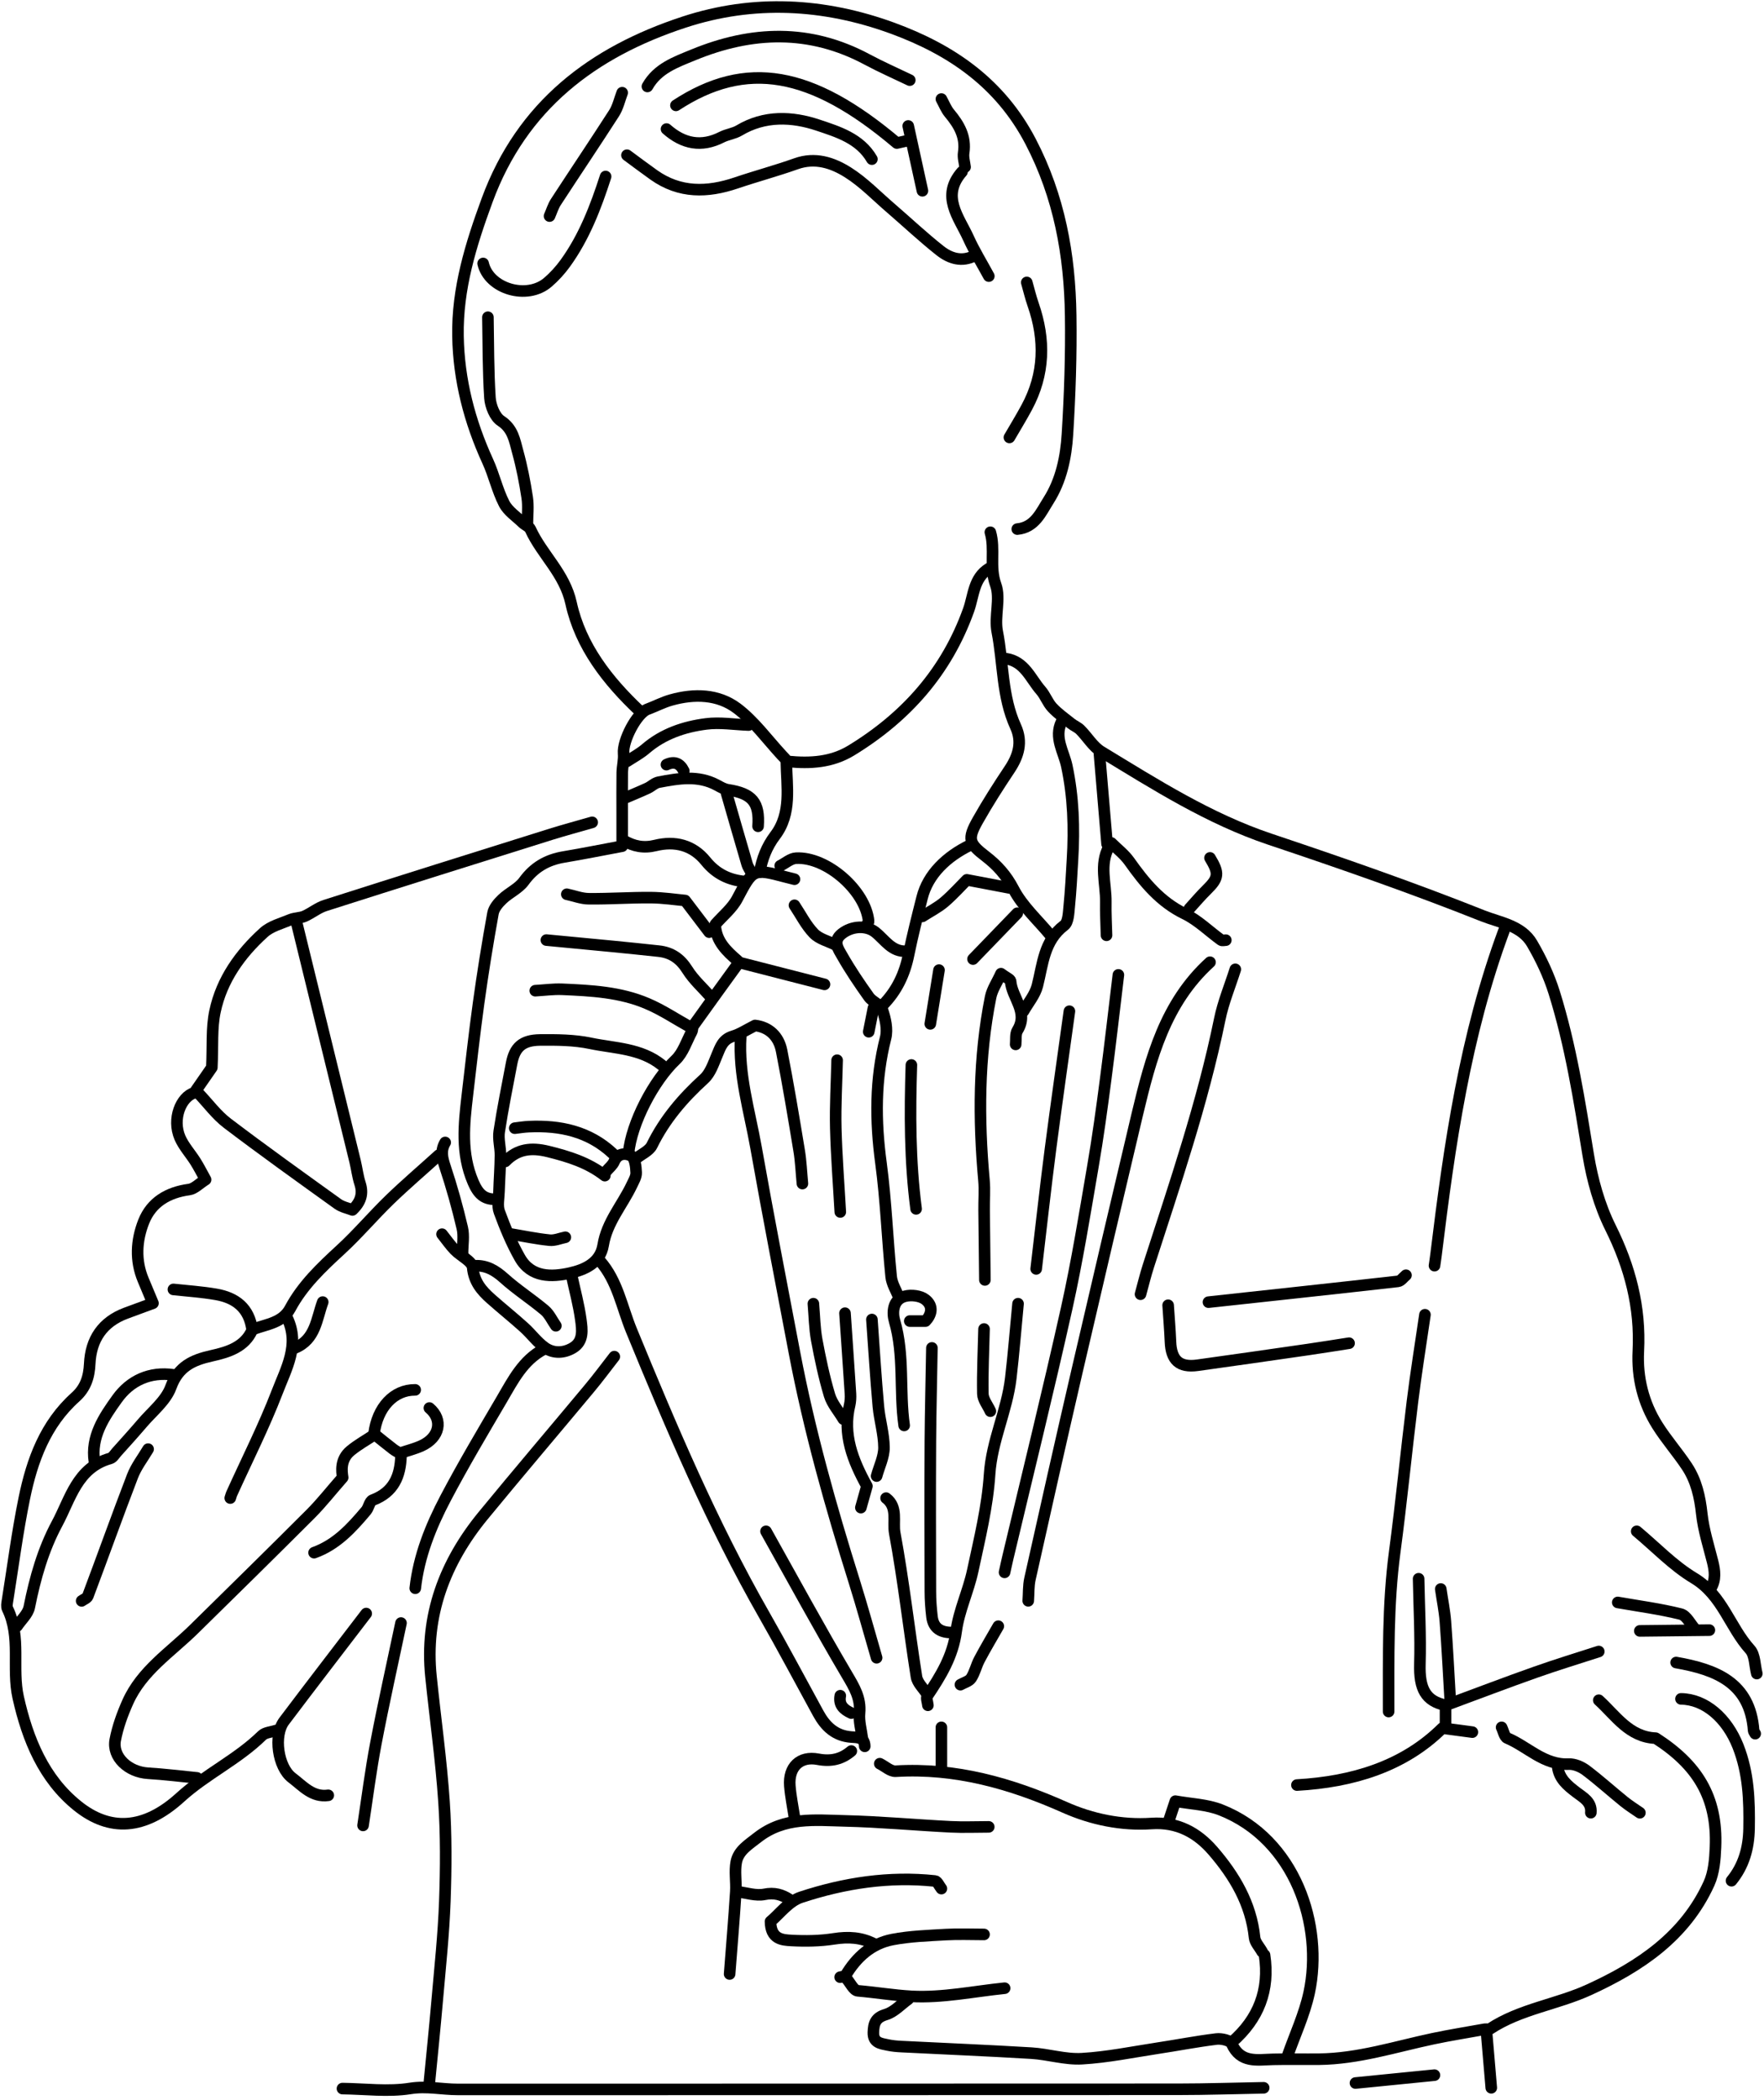 <svg width="305" height="363" viewBox="0 0 305 363" fill="none" xmlns="http://www.w3.org/2000/svg">
<g clip-path="url(#clip0_555_842)">
<path d="M175.89 91.444C178.927 91.164 179.984 88.552 181.296 86.487C183.483 83.049 184.321 79.028 184.564 75.043C184.989 68.227 185.22 61.388 185.123 54.56C184.977 44.063 183.167 33.992 178.186 24.443C172.913 14.348 164.482 8.589 154.289 4.859C142.432 0.534 130.247 -0.109 118.268 3.827C102.523 8.99 90.265 18.223 84.24 34.563C81.409 42.253 79.04 49.883 79.186 58.107C79.319 65.664 81.178 72.832 84.325 79.708C85.418 82.089 85.977 84.713 87.167 87.034C87.835 88.346 89.269 89.269 90.375 90.35C90.788 90.751 91.48 90.994 91.699 91.468C93.716 95.89 97.615 99.073 98.745 104.26C100.373 111.683 105.062 117.673 110.59 122.884" stroke="black" stroke-width="2" stroke-linecap="round" stroke-linejoin="round"/>
<path d="M59.213 360.976C63.125 361.024 67.122 361.559 70.936 360.951C73.803 360.502 76.428 361.121 79.161 361.121C120.686 361.109 162.222 361.122 203.747 361.097C208.667 361.097 213.587 360.927 218.495 360.842" stroke="black" stroke-width="2" stroke-linecap="round" stroke-linejoin="round"/>
<path d="M106.216 234.471C104.759 236.342 103.349 238.249 101.831 240.059C95.744 247.361 89.585 254.589 83.547 261.939C76.914 270.018 73.415 279.19 74.52 289.796C75.261 296.988 76.282 304.168 76.768 311.385C77.157 317.094 77.12 322.865 76.914 328.587C76.707 334.334 76.088 340.068 75.589 345.802C75.176 350.54 74.69 355.278 74.229 360.016" stroke="black" stroke-width="2" stroke-linecap="round" stroke-linejoin="round"/>
<path d="M209.213 166.304C201.463 173.338 198.948 182.899 196.652 192.533C193.153 207.282 189.69 222.031 186.265 236.791C183.482 248.806 180.773 260.834 178.088 272.861C177.809 274.1 177.882 275.4 177.785 276.676" stroke="black" stroke-width="2" stroke-linecap="round" stroke-linejoin="round"/>
<path d="M128.072 179.146C127.647 185.694 129.578 191.938 130.708 198.268C132.81 210.125 135.118 221.958 137.366 233.791C139.929 247.227 143.635 260.372 147.729 273.408C149.089 277.745 150.292 282.143 151.568 286.516" stroke="black" stroke-width="2" stroke-linecap="round" stroke-linejoin="round"/>
<path d="M173.97 113.846C177.177 114.344 178.173 117.284 179.959 119.325C180.737 120.212 181.138 121.427 181.927 122.277C182.887 123.31 184.066 124.148 185.183 125.035C185.694 125.448 186.35 125.691 186.799 126.153C188.026 127.38 188.974 129.032 190.395 129.907C199.774 135.604 209.031 141.509 219.576 145.044C231.944 149.187 244.287 153.475 256.399 158.298C259.278 159.44 263.081 159.95 264.891 163.061C266.446 165.721 267.795 168.576 268.718 171.516C271.585 180.688 273.067 190.152 274.61 199.628C275.315 203.917 276.53 208.29 278.449 212.154C281.839 218.969 283.661 225.93 283.272 233.523C283.041 238.103 284.111 242.453 286.552 246.34C288.107 248.819 290.076 251.042 291.691 253.484C293.307 255.938 293.927 258.72 294.243 261.66C294.546 264.43 295.409 267.139 296.101 269.86C296.502 271.464 296.709 273.007 295.81 274.513" stroke="black" stroke-width="2" stroke-linecap="round" stroke-linejoin="round"/>
<path d="M193.372 168.491C192.643 174.505 191.962 180.518 191.173 186.52C190.517 191.537 189.836 196.555 188.974 201.548C187.565 209.76 186.24 217.997 184.43 226.125C181.211 240.557 177.651 254.917 174.237 269.301C174.043 270.115 173.873 270.941 173.691 271.755" stroke="black" stroke-width="2" stroke-linecap="round" stroke-linejoin="round"/>
<path d="M103.75 217.948C106.787 221.399 107.516 225.918 109.193 229.976C116.081 246.729 123.14 263.397 132.154 279.154C135.349 284.742 138.362 290.44 141.46 296.089C142.711 298.385 144.388 300.013 147.194 300.22C148.166 300.293 149.502 300.196 149.515 301.823" stroke="black" stroke-width="2" stroke-linecap="round" stroke-linejoin="round"/>
<path d="M51.292 159.477C54.657 173.229 58.035 186.981 61.4 200.734C61.703 201.997 61.849 203.309 62.25 204.548C62.809 206.286 62.42 207.707 60.938 209.116C60.161 208.813 59.164 208.618 58.411 208.084C52.009 203.479 45.582 198.899 39.301 194.125C37.43 192.703 35.985 190.711 34.344 188.986" stroke="black" stroke-width="2" stroke-linecap="round" stroke-linejoin="round"/>
<path d="M131.352 150.729C131.777 148.421 132.543 146.356 134.025 144.4C136.928 140.573 136.017 135.981 135.957 131.607C135.957 131.243 135.471 130.854 135.167 130.514C132.628 127.768 130.38 124.634 127.44 122.423C124.16 119.957 120.042 119.859 116.057 120.977C114.648 121.366 113.323 122.071 111.951 122.581C110.104 123.261 107.626 127.999 107.82 130.234C107.917 131.316 107.614 132.421 107.589 133.515C107.553 135.884 107.577 138.253 107.577 140.622V146.247C104.163 146.878 100.822 147.559 97.469 148.117C94.578 148.603 92.343 149.891 90.581 152.321C89.658 153.584 88.018 154.289 86.851 155.407C86.159 156.063 85.394 156.962 85.236 157.849C84.3 163.024 83.462 168.211 82.745 173.411C82.016 178.684 81.433 183.968 80.813 189.253C80.218 194.331 79.671 199.337 81.81 204.318C82.672 206.322 83.644 207.306 85.734 207.282" stroke="black" stroke-width="2" stroke-linecap="round" stroke-linejoin="round"/>
<path d="M64.68 247.992C63.319 248.904 61.861 249.705 60.598 250.75C58.788 252.257 59.092 254.31 59.249 255.367C57.184 257.711 55.568 259.789 53.722 261.635C47.028 268.329 40.273 274.963 33.518 281.596C29.461 285.581 24.504 288.751 22.086 294.182C21.151 296.272 20.349 298.495 19.924 300.73C19.377 303.682 22.184 306.27 25.597 306.477C28.428 306.647 31.247 306.999 34.065 307.278" stroke="black" stroke-width="2" stroke-linecap="round" stroke-linejoin="round"/>
<path d="M157.035 345.535C155.759 346.446 154.605 347.746 153.183 348.171C151.373 348.705 151.057 349.714 151.009 351.269C150.96 353.079 152.284 353.188 153.487 353.443C154.289 353.614 155.115 353.686 155.941 353.723C163.413 354.1 170.884 354.403 178.344 354.853C181.271 355.035 184.199 355.983 187.079 355.812C191.476 355.557 195.826 354.658 200.199 353.99C203.576 353.48 206.93 352.824 210.319 352.411C211.182 352.301 212.7 352.642 212.955 353.213C214.498 356.651 217.377 355.983 220.147 355.922C222.784 355.861 225.432 355.922 228.068 355.898C234.823 355.825 241.225 353.747 247.749 352.362C250.738 351.731 253.751 351.257 256.764 350.71C257.031 350.661 257.383 350.819 257.578 350.686C262.838 347.199 269.18 346.458 274.805 343.87C283.564 339.849 291.339 334.662 295.494 325.526C296.344 323.655 296.527 321.383 296.612 319.269C296.988 310.522 293.38 304.982 286.273 300.414C281.669 300.22 279.385 296.539 276.433 293.854" stroke="black" stroke-width="2" stroke-linecap="round" stroke-linejoin="round"/>
<path d="M246.377 227.23C245.648 232.236 244.834 237.241 244.214 242.258C243.145 250.896 242.307 259.57 241.153 268.208C239.926 277.38 240.108 286.601 240.096 295.81" stroke="black" stroke-width="2" stroke-linecap="round" stroke-linejoin="round"/>
<path d="M102.39 142.128C100.021 142.809 97.639 143.452 95.282 144.181C82.259 148.263 69.224 152.345 56.224 156.5C54.961 156.901 53.88 157.812 52.653 158.359C51.899 158.687 50.976 158.638 50.211 158.954C48.631 159.61 46.821 160.072 45.606 161.177C41.512 164.883 38.329 169.341 37.175 174.796C36.556 177.688 36.811 180.773 36.628 184.503C36.009 185.39 34.915 186.969 33.603 188.864C31.271 189.581 29.728 193.396 31.113 196.627C31.757 198.11 32.911 199.361 33.786 200.746C34.369 201.669 34.867 202.653 35.547 203.88C34.454 204.561 33.628 205.472 32.692 205.593C29.047 206.079 26.18 207.768 24.844 211.145C23.569 214.377 23.35 217.851 24.771 221.229C25.257 222.395 25.743 223.573 26.448 225.238C24.82 225.845 23.289 226.404 21.77 226.963C17.725 228.469 15.708 231.494 15.514 235.71C15.405 237.982 14.809 239.889 13.048 241.468C7.836 246.134 5.552 252.366 4.203 258.951C3.001 264.818 2.235 270.783 1.288 276.7C1.215 277.149 1.118 277.684 1.3 278.048C3.693 282.944 2.017 288.314 3.146 293.368C4.774 300.633 7.556 307.412 13.388 312.101C18.952 316.584 24.953 316.305 31.161 310.656C35.608 306.61 41.05 304.12 45.303 299.953C45.861 299.406 46.906 299.369 47.72 299.09" stroke="black" stroke-width="2" stroke-linecap="round" stroke-linejoin="round"/>
<path d="M108.403 26.825C109.946 27.966 111.489 29.121 113.056 30.238C117.527 33.409 122.301 33.3 127.27 31.623C130.708 30.457 134.219 29.521 137.633 28.307C140.95 27.116 143.975 28.137 146.599 29.789C149.308 31.49 151.58 33.883 154.034 35.985C156.865 38.426 159.598 41.002 162.538 43.322C164.251 44.671 166.316 45.339 168.515 44.185" stroke="black" stroke-width="2" stroke-linecap="round" stroke-linejoin="round"/>
<path d="M260.044 160.837C253.338 178.927 250.616 197.842 248.296 216.843C248.223 217.487 248.114 218.119 248.029 218.75" stroke="black" stroke-width="2" stroke-linecap="round" stroke-linejoin="round"/>
<path d="M176.023 225.323C175.61 229.599 175.27 233.888 174.772 238.164C174.116 243.825 171.48 249.001 171.103 254.82C170.738 260.42 169.366 265.972 168.187 271.488C167.434 274.999 165.806 278.364 165.332 281.899C164.761 286.249 162.66 289.663 160.339 293.113C160.096 293.465 160.388 294.182 160.436 294.729" stroke="black" stroke-width="2" stroke-linecap="round" stroke-linejoin="round"/>
<path d="M222.601 355.375C223.877 351.731 225.541 348.171 226.355 344.429C228.858 332.803 223.986 317.896 211.097 312.818C208.667 311.858 205.885 311.786 203.224 311.3C202.775 312.648 202.434 313.656 202.106 314.665" stroke="black" stroke-width="2" stroke-linecap="round" stroke-linejoin="round"/>
<path d="M213.587 167.531C212.676 170.398 211.498 173.217 210.902 176.145C207.926 190.687 203.115 204.682 198.571 218.763C198.049 220.378 197.648 222.043 197.198 223.683" stroke="black" stroke-width="2" stroke-linecap="round" stroke-linejoin="round"/>
<path d="M175.61 180.506C175.695 179.692 175.537 178.708 175.926 178.076C177.906 174.881 174.942 172.427 174.735 169.584C174.711 169.244 173.946 168.953 173.071 168.284C172.391 169.791 171.552 170.994 171.285 172.318C169.183 182.814 169.171 193.384 170.131 204.002C170.289 205.715 170.131 207.464 170.155 209.189C170.192 213.198 170.24 217.207 170.289 221.217" stroke="black" stroke-width="2" stroke-linecap="round" stroke-linejoin="round"/>
<path d="M161.129 232.964C161.044 238.334 160.898 243.716 160.862 249.086C160.813 257.736 160.837 266.386 160.862 275.048C160.862 276.505 160.971 277.963 161.141 279.421C161.384 281.499 162.769 282.191 164.676 282.155" stroke="black" stroke-width="2" stroke-linecap="round" stroke-linejoin="round"/>
<path d="M156.755 164.397C154.18 164.567 152.989 162.405 151.313 161.092C149.818 159.926 147.328 159.987 145.554 161.384C143.902 162.684 144.971 164.069 145.603 165.187C147 167.641 148.591 169.998 150.231 172.294C150.851 173.168 152.26 173.63 152.564 174.529C153.086 176.048 153.499 177.894 153.123 179.389C151.3 186.568 151.337 193.712 152.321 201.001C153.196 207.513 153.426 214.11 154.083 220.658C154.204 221.873 154.945 223.027 155.407 224.217" stroke="black" stroke-width="2" stroke-linecap="round" stroke-linejoin="round"/>
<path d="M157.302 13.85C154.848 12.671 152.333 11.566 149.928 10.278C140.026 4.969 129.992 5.321 119.872 9.488C116.859 10.727 113.688 11.821 111.938 14.943" stroke="black" stroke-width="2" stroke-linecap="round" stroke-linejoin="round"/>
<path d="M114.405 184.066C110.809 181.162 106.289 181.199 102.098 180.324C99.267 179.729 96.279 179.716 93.375 179.741C90.289 179.777 88.989 181.004 88.455 183.798C87.714 187.71 86.912 191.622 86.317 195.558C86.11 196.883 86.535 198.28 86.523 199.653C86.511 201.742 86.341 203.844 86.28 205.933C86.244 207.112 85.952 208.424 86.341 209.457C87.337 212.166 88.455 214.875 89.876 217.378C91.844 220.84 95.38 220.731 98.55 220.026C101.029 219.467 103.774 218.325 104.285 215.215C104.929 211.242 107.589 208.29 109.229 204.84C109.557 204.135 110.031 203.382 109.995 202.665C109.958 201.657 109.8 200.163 109.156 199.786C108.342 199.312 106.848 199.191 106.192 200.746C105.925 201.378 105.317 201.851 104.856 202.398" stroke="black" stroke-width="2" stroke-linecap="round" stroke-linejoin="round"/>
<path d="M184.904 174.772C183.81 182.693 182.668 190.614 181.636 198.547C180.737 205.46 179.984 212.384 179.157 219.309" stroke="black" stroke-width="2" stroke-linecap="round" stroke-linejoin="round"/>
<path d="M170.969 98.271C168.333 99.911 168.357 102.949 167.483 105.403C163.68 116.033 156.707 123.893 147.194 129.7C143.792 131.777 140.087 131.984 136.26 131.607" stroke="black" stroke-width="2" stroke-linecap="round" stroke-linejoin="round"/>
<path d="M93.922 233.244C90.435 235.127 88.71 238.516 86.839 241.724C83.498 247.421 80.109 253.107 77.035 258.951C74.472 263.822 72.419 268.937 71.799 274.501" stroke="black" stroke-width="2" stroke-linecap="round" stroke-linejoin="round"/>
<path d="M157.302 24.224C156.573 24.382 155.832 24.552 155.067 24.723C140.269 12.209 128.995 10.278 116.871 18.211" stroke="black" stroke-width="2" stroke-linecap="round" stroke-linejoin="round"/>
<path d="M201.973 225.59C202.107 227.68 202.289 229.781 202.374 231.871C202.495 235.09 203.892 236.39 207.027 235.965C213.405 235.09 219.783 234.155 226.149 233.244C228.518 232.904 230.887 232.515 233.256 232.15" stroke="black" stroke-width="2" stroke-linecap="round" stroke-linejoin="round"/>
<path d="M152.115 304.824C153.026 305.274 153.961 306.173 154.848 306.124C165.211 305.505 174.76 308.214 184.126 312.381C188.779 314.446 193.918 315.515 199.106 315.163C203.577 314.859 207.003 316.742 209.724 319.889C213.441 324.189 216.308 329 216.916 334.868C217.001 335.731 217.778 336.508 218.228 337.334" stroke="black" stroke-width="2" stroke-linecap="round" stroke-linejoin="round"/>
<path d="M183.531 124.768C182.231 127.489 183.932 129.931 184.454 132.397C185.596 137.767 185.766 143.124 185.438 148.543C185.28 151.276 185.135 154.01 184.867 156.731C184.758 157.836 184.709 159.404 184.017 159.926C180.482 162.611 180.324 166.608 179.364 170.374C178.963 171.941 177.797 173.302 176.971 174.76" stroke="black" stroke-width="2" stroke-linecap="round" stroke-linejoin="round"/>
<path d="M84.361 54.827C84.446 59.468 84.409 64.121 84.713 68.762C84.81 70.159 85.551 72.054 86.621 72.747C88.698 74.108 88.977 76.124 89.512 78.068C90.229 80.668 90.751 83.328 91.152 85.989C91.383 87.507 91.188 89.075 91.188 90.63" stroke="black" stroke-width="2" stroke-linecap="round" stroke-linejoin="round"/>
<path d="M132.446 264.66C137.086 272.946 141.63 281.304 146.453 289.48C147.717 291.618 148.859 293.489 148.616 296.089C148.482 297.523 148.919 298.993 149.101 300.451" stroke="black" stroke-width="2" stroke-linecap="round" stroke-linejoin="round"/>
<path d="M150.754 27.505C148.676 23.921 144.862 22.779 141.423 21.625C136.941 20.13 132.19 19.924 127.793 22.56C126.894 23.095 125.752 23.216 124.816 23.69C121.281 25.5 118.134 24.868 115.243 22.305" stroke="black" stroke-width="2" stroke-linecap="round" stroke-linejoin="round"/>
<path d="M299.382 325.052C301.52 322.428 302.358 319.403 302.419 316.038C302.504 311.19 302.334 306.428 300.512 301.811C298.592 296.952 294.826 293.672 290.647 293.623" stroke="black" stroke-width="2" stroke-linecap="round" stroke-linejoin="round"/>
<path d="M153.208 258.926C155.297 260.506 154.338 262.996 154.702 264.964C156.221 273.189 157.156 281.523 158.456 289.796C158.626 290.877 159.671 291.813 160.303 292.809" stroke="black" stroke-width="2" stroke-linecap="round" stroke-linejoin="round"/>
<path d="M243.096 220.403C242.647 220.767 242.222 221.399 241.724 221.46C230.802 222.699 219.868 223.865 208.946 225.056" stroke="black" stroke-width="2" stroke-linecap="round" stroke-linejoin="round"/>
<path d="M126.153 341.173C126.517 336.435 126.918 331.709 127.222 326.959C127.331 325.234 126.979 323.448 127.307 321.784C127.708 319.816 129.421 318.82 130.988 317.58C135.616 313.96 140.901 314.592 146.089 314.713C152.2 314.859 158.298 315.43 164.397 315.734C166.571 315.843 168.77 315.746 170.957 315.746" stroke="black" stroke-width="2" stroke-linecap="round" stroke-linejoin="round"/>
<path d="M69.333 280.515C67.875 287.439 66.32 294.34 64.996 301.289C64.097 305.99 63.501 310.753 62.773 315.491" stroke="black" stroke-width="2" stroke-linecap="round" stroke-linejoin="round"/>
<path d="M171.236 91.99C172.099 94.93 171.042 97.98 172.16 101.065C173.035 103.483 171.905 106.544 172.427 109.181C173.496 114.648 173.217 120.382 175.61 125.594C176.825 128.254 176.108 130.648 174.553 132.98C172.646 135.835 170.787 138.739 169.098 141.727C167.227 145.02 167.507 145.773 170.423 148.008C172.415 149.539 173.994 151.276 175.233 153.657C176.776 156.634 179.449 159.015 181.636 161.663" stroke="black" stroke-width="2" stroke-linecap="round" stroke-linejoin="round"/>
<path d="M104.71 30.506C102.997 35.803 101.017 40.978 97.724 45.522C96.862 46.712 95.841 47.83 94.724 48.789C91.128 51.887 84.519 49.919 83.535 45.534" stroke="black" stroke-width="2" stroke-linecap="round" stroke-linejoin="round"/>
<path d="M75.881 199.64C73.062 202.192 70.159 204.67 67.425 207.306C64.51 210.125 61.886 213.247 58.897 215.993C55.58 219.042 52.337 222.103 50.174 226.137C48.85 228.615 46.177 228.846 43.893 229.696" stroke="black" stroke-width="2" stroke-linecap="round" stroke-linejoin="round"/>
<path d="M94.469 162.477C98.296 162.842 102.122 163.194 105.949 163.571C108.598 163.826 111.234 164.105 113.87 164.385C116.081 164.615 117.624 165.672 118.851 167.628C119.933 169.353 121.524 170.763 122.885 172.306" stroke="black" stroke-width="2" stroke-linecap="round" stroke-linejoin="round"/>
<path d="M110.043 200.187C110.955 199.458 112.242 198.911 112.716 197.964C114.927 193.469 118.062 189.8 121.743 186.459C122.824 185.475 123.358 183.823 123.954 182.413C124.549 181.004 124.95 179.631 126.699 179.109C127.963 178.732 129.117 177.955 130.551 177.238C132.944 177.517 134.645 179.073 135.143 181.612C136.26 187.322 137.22 193.08 138.168 198.826C138.484 200.722 138.557 202.653 138.739 204.561" stroke="black" stroke-width="2" stroke-linecap="round" stroke-linejoin="round"/>
<path d="M29.983 222.857C32.437 223.124 34.916 223.282 37.357 223.707C40.723 224.29 43.116 226.052 43.602 229.891C42.302 232.794 39.52 233.681 36.543 234.337C33.397 235.042 30.846 236.135 29.546 239.731C28.671 242.137 26.266 243.996 24.516 246.073C23.095 247.737 21.613 249.365 20.155 250.993C19.815 251.382 19.487 251.941 19.061 252.062C13.327 253.654 12.173 259.06 9.865 263.336C7.459 267.807 6.062 272.739 5.066 277.757C4.835 278.947 3.681 279.956 2.952 281.049" stroke="black" stroke-width="2" stroke-linecap="round" stroke-linejoin="round"/>
<path d="M177.53 48.814C177.894 50.089 178.198 51.389 178.635 52.641C180.749 58.727 180.627 64.656 177.53 70.402C176.582 72.164 175.537 73.864 174.529 75.602" stroke="black" stroke-width="2" stroke-linecap="round" stroke-linejoin="round"/>
<path d="M150.754 228.056C151.118 233.062 151.422 238.079 151.872 243.084C152.09 245.465 152.831 247.822 152.843 250.191C152.843 251.831 152.017 253.471 151.568 255.112" stroke="black" stroke-width="2" stroke-linecap="round" stroke-linejoin="round"/>
<path d="M119.325 177.505C116.871 176.145 114.502 174.553 111.926 173.46C107.249 171.455 102.207 171.2 97.19 170.981C95.647 170.921 94.092 171.139 92.549 171.224" stroke="black" stroke-width="2" stroke-linecap="round" stroke-linejoin="round"/>
<path d="M25.61 250.459C24.698 252.002 23.556 253.459 22.913 255.124C20.264 262.012 17.786 268.961 15.186 275.862C15.052 276.226 14.481 276.42 14.117 276.688" stroke="black" stroke-width="2" stroke-linecap="round" stroke-linejoin="round"/>
<path d="M144.74 183.24C144.655 187.151 144.412 191.075 144.509 194.987C144.631 199.823 145.02 204.646 145.287 209.469" stroke="black" stroke-width="2" stroke-linecap="round" stroke-linejoin="round"/>
<path d="M162.769 326.413C162.404 325.963 162.076 325.149 161.676 325.101C153.742 324.25 145.991 325.441 138.496 327.907C136.382 328.599 134.778 330.81 133.223 332.098C133.26 335.16 135.228 335.293 136.819 335.378C139.261 335.512 141.764 335.476 144.181 335.099C146.66 334.71 148.944 334.832 151.155 335.986" stroke="black" stroke-width="2" stroke-linecap="round" stroke-linejoin="round"/>
<path d="M254.577 299.369C253.022 299.163 251.467 298.956 249.39 298.677C242.696 305.298 233.888 307.971 224.242 308.517" stroke="black" stroke-width="2" stroke-linecap="round" stroke-linejoin="round"/>
<path d="M49.652 227.777C51.887 232.418 49.47 236.548 47.927 240.582C45.631 246.547 42.727 252.269 40.091 258.1C39.969 258.355 39.909 258.647 39.812 258.914" stroke="black" stroke-width="2" stroke-linecap="round" stroke-linejoin="round"/>
<path d="M276.433 285.435C272.788 286.613 269.119 287.731 265.511 289.007C260.518 290.768 255.561 292.663 249.936 294.741V298.276" stroke="black" stroke-width="2" stroke-linecap="round" stroke-linejoin="round"/>
<path d="M157.581 184.066C157.314 192.375 157.314 200.673 158.395 208.934" stroke="black" stroke-width="2" stroke-linecap="round" stroke-linejoin="round"/>
<path d="M245.283 272.861C245.368 277.781 245.648 282.701 245.502 287.609C245.38 291.861 246.486 294 249.924 294.716" stroke="black" stroke-width="2" stroke-linecap="round" stroke-linejoin="round"/>
<path d="M157.302 228.324H160.023C161.007 227.303 161.505 225.76 159.963 224.582C159.124 223.938 157.557 223.756 156.488 224.035C154.313 224.582 154.265 226.926 154.666 228.299C156.403 234.252 155.48 240.375 156.33 246.364" stroke="black" stroke-width="2" stroke-linecap="round" stroke-linejoin="round"/>
<path d="M107.577 16.024C107.128 17.203 106.848 18.515 106.18 19.559C102.876 24.698 99.462 29.764 96.121 34.891C95.635 35.632 95.38 36.519 95.015 37.345" stroke="black" stroke-width="2" stroke-linecap="round" stroke-linejoin="round"/>
<path d="M190.092 130.235C190.529 135.446 190.978 140.658 191.416 145.87C191.659 145.809 191.902 145.749 192.145 145.688C193.189 146.733 194.404 147.656 195.255 148.846C197.855 152.515 200.6 155.868 204.816 157.922C207.124 159.039 209.031 160.947 211.145 162.477C211.328 162.611 211.68 162.49 211.947 162.49" stroke="black" stroke-width="2" stroke-linecap="round" stroke-linejoin="round"/>
<path d="M128.886 152.37C126.116 152.139 123.832 151.058 122.034 148.834C119.775 146.04 116.701 145.299 113.324 146.125C111.307 146.623 109.557 146.283 107.844 145.263" stroke="black" stroke-width="2" stroke-linecap="round" stroke-linejoin="round"/>
<path d="M129.433 125.314C126.979 125.229 124.476 124.804 122.071 125.12C118.28 125.606 114.672 126.821 111.659 129.396C110.675 130.247 109.485 130.879 108.391 131.595" stroke="black" stroke-width="2" stroke-linecap="round" stroke-linejoin="round"/>
<path d="M29.983 237.617C25.889 237.022 22.487 238.626 20.24 241.772C17.98 244.919 15.66 248.32 16.328 252.633" stroke="black" stroke-width="2" stroke-linecap="round" stroke-linejoin="round"/>
<path d="M140.634 225.323C140.816 227.412 140.84 229.538 141.217 231.604C141.812 234.811 142.493 238.03 143.428 241.153C143.877 242.635 145.007 243.898 145.821 245.271" stroke="black" stroke-width="2" stroke-linecap="round" stroke-linejoin="round"/>
<path d="M63.319 278.875C58.581 285.07 53.819 291.242 49.13 297.462C47.259 299.94 48.048 305.42 50.49 307.266C52.361 308.675 54.001 310.68 56.759 310.291" stroke="black" stroke-width="2" stroke-linecap="round" stroke-linejoin="round"/>
<path d="M127.525 166.025C125.642 164.409 123.869 162.72 123.674 160.035C123.322 160.388 122.97 160.74 122.617 161.105C121.281 159.343 119.945 157.581 118.462 155.638C116.847 155.492 114.672 155.152 112.485 155.14C108.938 155.115 105.378 155.37 101.831 155.334C100.555 155.334 99.279 154.824 98.004 154.556" stroke="black" stroke-width="2" stroke-linecap="round" stroke-linejoin="round"/>
<path d="M249.11 274.635C249.377 276.505 249.766 278.364 249.912 280.235C250.252 284.779 250.483 289.347 250.75 293.89" stroke="black" stroke-width="2" stroke-linecap="round" stroke-linejoin="round"/>
<path d="M149.928 159.744C150.013 159.562 150.207 159.367 150.183 159.197C149.648 153.925 142.942 148.033 137.633 148.324C136.698 148.373 135.811 149.175 134.9 149.636" stroke="black" stroke-width="2" stroke-linecap="round" stroke-linejoin="round"/>
<path d="M146.101 226.963C146.417 231.604 146.745 236.257 147.048 240.897C147.085 241.529 147.048 242.197 146.915 242.805C145.663 247.944 147.449 252.415 149.891 256.849C149.563 258.015 149.199 259.291 148.846 260.566" stroke="black" stroke-width="2" stroke-linecap="round" stroke-linejoin="round"/>
<path d="M303.476 299.637C303.391 299.454 303.221 299.272 303.208 299.09C302.589 290.792 296.66 288.545 289.808 287.342" stroke="black" stroke-width="2" stroke-linecap="round" stroke-linejoin="round"/>
<path d="M170.143 334.334C167.957 334.334 165.77 334.236 163.583 334.358C160.485 334.54 157.339 334.637 154.301 335.22C150.681 335.913 148.081 338.27 146.198 341.428C146.077 341.635 145.591 341.623 145.263 341.72" stroke="black" stroke-width="2" stroke-linecap="round" stroke-linejoin="round"/>
<path d="M98.83 220.402C99.377 222.954 100.069 225.481 100.422 228.056C100.652 229.781 100.956 231.798 99.085 232.94C97.542 233.875 95.708 233.973 94.226 232.928C92.877 231.98 91.869 230.559 90.63 229.441C88.759 227.752 86.791 226.173 84.908 224.509C83.267 223.051 81.968 221.557 81.725 219.066C81.615 217.973 79.659 217.098 78.627 216.029C77.825 215.191 77.157 214.219 76.428 213.308" stroke="black" stroke-width="2" stroke-linecap="round" stroke-linejoin="round"/>
<path d="M131.073 142.809C131.364 138.678 130.064 137.147 125.885 136.503C125.217 136.406 124.585 136.03 123.978 135.701C120.686 133.928 117.272 134.547 113.87 135.191C113.19 135.325 112.607 135.932 111.951 136.236C110.687 136.819 109.399 137.342 108.136 137.888" stroke="black" stroke-width="2" stroke-linecap="round" stroke-linejoin="round"/>
<path d="M104.576 203.188C101.673 200.928 98.308 199.883 94.76 199.009C91.832 198.292 89.463 198.571 87.362 200.734" stroke="black" stroke-width="2" stroke-linecap="round" stroke-linejoin="round"/>
<path d="M105.937 199.361C101.843 195.534 96.85 194.477 91.456 194.72C90.63 194.757 89.816 194.89 89.002 194.987" stroke="black" stroke-width="2" stroke-linecap="round" stroke-linejoin="round"/>
<path d="M76.975 197.454C76.161 198.814 76.44 200.102 76.926 201.572C78.092 205.071 79.088 208.63 79.927 212.226C80.255 213.611 79.975 215.13 79.975 216.588" stroke="black" stroke-width="2" stroke-linecap="round" stroke-linejoin="round"/>
<path d="M173.703 343.627C168.333 344.174 162.927 345.328 157.594 345.037C154.556 344.867 151.41 344.344 148.3 344.077C147.607 344.016 147.012 342.716 146.38 341.987" stroke="black" stroke-width="2" stroke-linecap="round" stroke-linejoin="round"/>
<path d="M174.517 153.463C172.306 153.05 170.095 152.625 167.167 152.066C166.231 153.001 164.846 154.556 163.291 155.893C162.149 156.865 160.764 157.557 159.489 158.383" stroke="black" stroke-width="2" stroke-linecap="round" stroke-linejoin="round"/>
<path d="M218.641 337.893C219.564 343.943 217.621 348.924 213.041 352.921" stroke="black" stroke-width="2" stroke-linecap="round" stroke-linejoin="round"/>
<path d="M191.731 146.356C190.055 149.454 191.245 152.722 191.197 155.917C191.16 157.824 191.27 159.744 191.318 161.651" stroke="black" stroke-width="2" stroke-linecap="round" stroke-linejoin="round"/>
<path d="M293.101 281.608C292.287 280.697 291.607 279.227 290.622 278.972C287.039 278.073 283.358 277.599 279.713 276.955" stroke="black" stroke-width="2" stroke-linecap="round" stroke-linejoin="round"/>
<path d="M142.554 170.131C137.694 168.88 132.835 167.64 127.768 166.341C125.302 169.742 122.581 173.484 119.896 177.25C119.69 177.53 119.762 178.003 119.592 178.331C118.706 179.984 118.11 181.964 116.81 183.191C113.056 186.75 109.169 194.064 108.671 199.373" stroke="black" stroke-width="2" stroke-linecap="round" stroke-linejoin="round"/>
<path d="M282.993 264.66C286.273 267.394 289.274 270.577 292.894 272.751C297.814 275.704 299.078 281.207 302.589 285.082C303.451 286.042 303.391 287.84 303.755 289.249" stroke="black" stroke-width="2" stroke-linecap="round" stroke-linejoin="round"/>
<path d="M166.329 29.692C162.635 33.907 165.782 37.491 167.446 41.148C168.467 43.408 169.791 45.534 170.969 47.72" stroke="black" stroke-width="2" stroke-linecap="round" stroke-linejoin="round"/>
<path d="M170.143 229.696C170.058 233.426 169.864 237.168 169.937 240.898C169.961 241.906 170.787 242.902 171.237 243.898" stroke="black" stroke-width="2" stroke-linecap="round" stroke-linejoin="round"/>
<path d="M82.174 218.762C84.166 218.69 85.649 219.576 87.131 220.901C89.342 222.893 91.881 224.521 94.165 226.44C94.991 227.133 95.465 228.226 96.109 229.138" stroke="black" stroke-width="2" stroke-linecap="round" stroke-linejoin="round"/>
<path d="M167.689 146.089C163.716 148.02 160.448 151.07 159.428 155.164C158.614 158.395 157.776 161.675 157.108 164.968C156.427 168.382 155.054 171.249 152.661 173.691" stroke="black" stroke-width="2" stroke-linecap="round" stroke-linejoin="round"/>
<path d="M248.017 358.655C243.461 359.105 238.905 359.566 234.362 360.016" stroke="black" stroke-width="2" stroke-linecap="round" stroke-linejoin="round"/>
<path d="M283.54 313.304C282.628 312.672 281.681 312.077 280.818 311.385C278.607 309.599 276.493 307.679 274.221 305.966C273.408 305.359 272.229 304.849 271.245 304.897C266.944 305.092 264.15 301.884 260.615 300.402C260.117 300.196 259.947 299.187 259.631 298.543" stroke="black" stroke-width="2" stroke-linecap="round" stroke-linejoin="round"/>
<path d="M125.618 137.074C126.797 141.168 127.975 145.275 129.178 149.369C129.287 149.758 129.53 150.098 129.712 150.462" stroke="black" stroke-width="2" stroke-linecap="round" stroke-linejoin="round"/>
<path d="M147.194 302.637C145.518 304.059 143.695 304.484 141.448 304.059C138.289 303.451 136.309 305.407 136.564 308.651C136.71 310.486 137.086 312.296 137.366 314.118" stroke="black" stroke-width="2" stroke-linecap="round" stroke-linejoin="round"/>
<path d="M162.769 17.118C163.218 17.932 163.571 18.855 164.154 19.56C165.83 21.564 167.045 23.642 166.62 26.412C166.498 27.201 166.766 28.052 166.863 28.866" stroke="black" stroke-width="2" stroke-linecap="round" stroke-linejoin="round"/>
<path d="M172.609 281.061C171.516 282.969 170.386 284.864 169.354 286.808C168.795 287.852 168.552 289.067 167.92 290.039C167.568 290.586 166.693 290.805 166.061 291.169" stroke="black" stroke-width="2" stroke-linecap="round" stroke-linejoin="round"/>
<path d="M69.333 251.552C69.248 255.099 68.07 257.906 64.437 259.266C63.902 259.461 63.769 260.554 63.307 261.101C60.78 264.102 58.156 266.981 54.305 268.354" stroke="black" stroke-width="2" stroke-linecap="round" stroke-linejoin="round"/>
<path d="M74.241 243.352C76.659 245.38 76.039 248.454 72.868 249.888C71.714 250.41 70.475 250.714 69.138 251.163C68.871 251.005 68.385 250.774 67.96 250.446C66.83 249.584 65.737 248.673 64.668 247.822C65.239 243.218 68.106 240.181 71.787 240.217" stroke="black" stroke-width="2" stroke-linecap="round" stroke-linejoin="round"/>
<path d="M137.366 156.464C138.459 158.104 139.358 159.926 140.707 161.323C141.642 162.295 143.197 162.659 144.461 163.303" stroke="black" stroke-width="2" stroke-linecap="round" stroke-linejoin="round"/>
<path d="M257.031 351.281C257.298 354.464 257.578 357.659 257.845 360.842" stroke="black" stroke-width="2" stroke-linecap="round" stroke-linejoin="round"/>
<path d="M295.555 281.742C291.546 281.79 287.536 281.827 283.527 281.875" stroke="black" stroke-width="2" stroke-linecap="round" stroke-linejoin="round"/>
<path d="M88.455 213.296C90.642 213.66 92.817 214.122 95.015 214.34C95.902 214.438 96.838 214.025 97.749 213.842" stroke="black" stroke-width="2" stroke-linecap="round" stroke-linejoin="round"/>
<path d="M55.799 225.043C54.718 227.996 54.56 231.494 51.013 232.964" stroke="black" stroke-width="2" stroke-linecap="round" stroke-linejoin="round"/>
<path d="M136.54 328.32C135.191 327.433 133.879 327.056 132.154 327.409C130.696 327.7 129.08 327.141 127.525 326.959" stroke="black" stroke-width="2" stroke-linecap="round" stroke-linejoin="round"/>
<path d="M269.326 305.371C269.593 307.448 271.027 308.602 272.569 309.781C273.711 310.656 275.242 311.421 275.06 313.292" stroke="black" stroke-width="2" stroke-linecap="round" stroke-linejoin="round"/>
<path d="M157.035 21.77C157.849 25.5 158.675 29.242 159.489 32.972" stroke="black" stroke-width="2" stroke-linecap="round" stroke-linejoin="round"/>
<path d="M162.356 167.665C161.858 170.763 161.36 173.861 160.849 176.959" stroke="black" stroke-width="2" stroke-linecap="round" stroke-linejoin="round"/>
<path d="M175.89 157.836C173.338 160.473 170.787 163.121 168.236 165.757" stroke="black" stroke-width="2" stroke-linecap="round" stroke-linejoin="round"/>
<path d="M137.366 151.957C136.819 151.823 136.272 151.689 135.726 151.543C130.21 150.073 130.174 150.207 127.465 155.334C126.59 156.998 124.974 158.286 123.698 159.744" stroke="black" stroke-width="2" stroke-linecap="round" stroke-linejoin="round"/>
<path d="M162.769 298.543V305.65" stroke="black" stroke-width="2" stroke-linecap="round" stroke-linejoin="round"/>
<path d="M209.213 148.275C210.829 150.924 210.72 151.75 208.679 153.754C207.622 154.787 206.662 155.929 205.666 157.022" stroke="black" stroke-width="2" stroke-linecap="round" stroke-linejoin="round"/>
<path d="M151.021 174.225L150.207 178.319" stroke="black" stroke-width="2" stroke-linecap="round" stroke-linejoin="round"/>
<path d="M145.287 293.076C144.983 294.68 145.906 295.494 147.194 296.077" stroke="black" stroke-width="2" stroke-linecap="round" stroke-linejoin="round"/>
<path d="M118.232 133.248C117.588 131.911 116.592 131.51 115.231 132.154" stroke="black" stroke-width="2" stroke-linecap="round" stroke-linejoin="round"/>
</g>
<defs>
<clipPath id="clip0_555_842">
<rect width="304.97" height="362.458" fill="white"/>
</clipPath>
</defs>
</svg>
